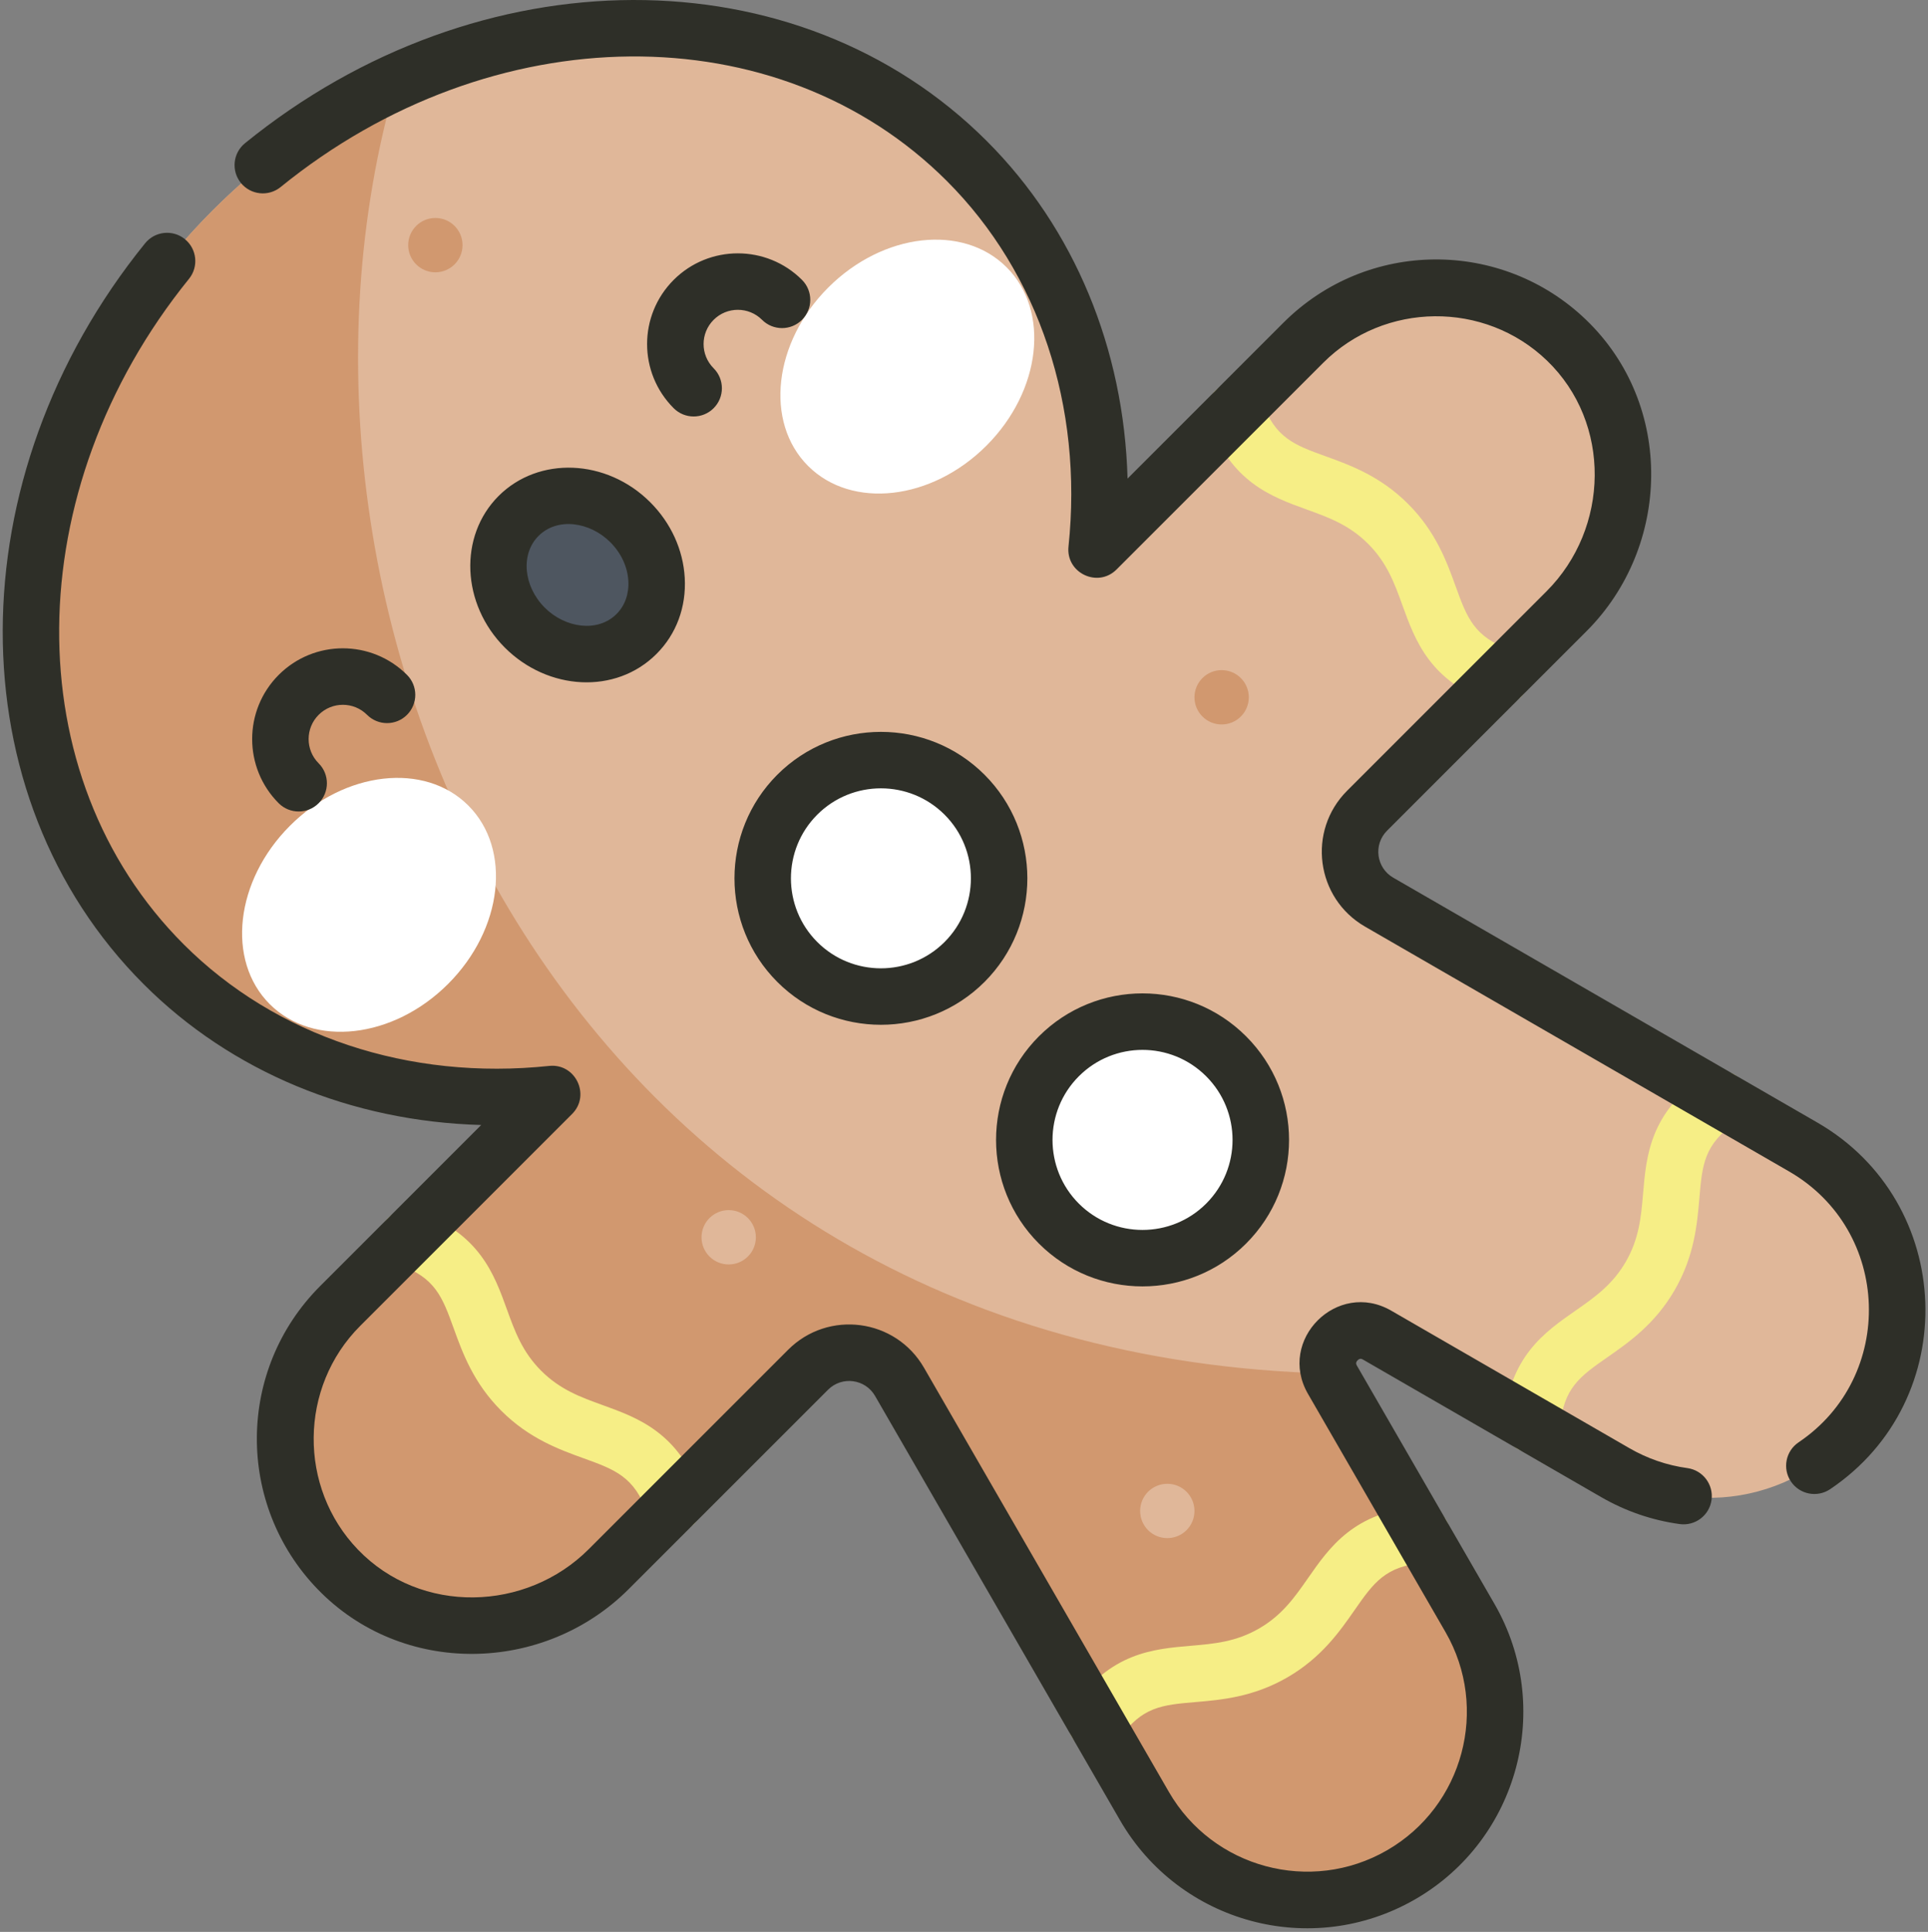 <?xml version="1.0" encoding="UTF-8"?>
<svg width="512px" height="513px" viewBox="0 0 512 513" version="1.1" xmlns="http://www.w3.org/2000/svg" xmlns:xlink="http://www.w3.org/1999/xlink">
    <rect x="0" y="0" width="512" height="513" fill="#808080" stroke="none"/>
    <title>gingerbread-man</title>
    <g id="Page-1" stroke="none" stroke-width="1" fill="none" fill-rule="evenodd">
        <g id="gingerbread-man" fill-rule="nonzero">
            <path d="M346.108,91.019 L291.21,145.917 C295.228,107.698 283.969,69.975 256.762,42.769 C205.072,-8.921 115.422,-3.077 56.524,55.821 C-2.374,114.719 -8.219,204.369 43.471,256.059 C70.677,283.265 108.4,294.524 146.619,290.507 L90.337,346.79 C71.073,366.055 70.846,397.147 89.655,416.691 C109.066,436.859 141.838,436.482 161.631,416.689 L214.592,363.727 C221.768,356.551 233.798,358.135 238.873,366.924 L303.9,479.554 C317.685,503.43 348.215,511.611 372.091,497.826 C396.076,483.977 404.082,453.397 390.363,429.635 C390.363,429.635 369.339,393.22 353.845,366.385 C349.405,358.694 358.014,350.091 365.705,354.531 L428.951,391.046 C452.713,404.765 483.293,396.76 497.142,372.774 C510.927,348.898 502.746,318.368 478.87,304.583 L366.24,239.556 C357.451,234.482 355.867,222.451 363.043,215.275 L416.005,162.314 C435.798,142.521 436.175,109.749 416.007,90.338 C396.465,71.528 365.372,71.755 346.108,91.019 Z" id="Path" fill="#E0B799"></path>
            <path d="M353.846,366.384 C353.529,365.835 353.286,365.282 353.097,364.729 C148.908,359.709 64.019,163.922 105.211,21.75 C87.782,29.768 71.198,41.147 56.523,55.822 C-2.375,114.719 -8.219,204.369 43.471,256.059 C70.677,283.265 108.4,294.525 146.619,290.507 L90.337,346.79 C71.073,366.055 70.846,397.147 89.655,416.691 C109.066,436.859 141.838,436.482 161.631,416.689 L214.592,363.727 C221.768,356.551 233.798,358.135 238.873,366.924 L303.9,479.554 C317.685,503.43 348.215,511.611 372.091,497.826 C396.076,483.977 404.082,453.397 390.363,429.635 C390.363,429.634 369.339,393.219 353.846,366.384 L353.846,366.384 Z" id="Path" fill="#D1986F"></path>
            <g id="Group" transform="translate(50, 49)">
                <ellipse id="Oval" fill="#FFFFFF" transform="translate(48, 191.271) rotate(-45) translate(-48, -191.271) " cx="48" cy="191.271" rx="37.292" ry="29.698"></ellipse>
                <ellipse id="Oval" fill="#FFFFFF" transform="translate(190.953, 48.348) rotate(-45) translate(-190.953, -48.348) " cx="190.953" cy="48.348" rx="37.292" ry="29.698"></ellipse>
                <ellipse id="Oval" fill="#4E5660" transform="translate(103.342, 103.669) rotate(-45) translate(-103.342, -103.669) " cx="103.342" cy="103.669" rx="19.796" ry="22.152"></ellipse>
            </g>
            <g id="Group" transform="translate(100, 101)" fill="#F6EE86">
                <path d="M78.997,305.825 C75.921,305.825 73.036,303.918 71.938,300.857 C68.436,291.1 63.355,289.263 54.938,286.219 C48.51,283.895 40.511,281.002 33.116,273.607 C25.721,266.212 22.828,258.213 20.504,251.785 C17.46,243.368 15.623,238.287 5.866,234.786 C1.968,233.387 -0.059,229.092 1.341,225.193 C2.74,221.295 7.033,219.269 10.934,220.668 C27.33,226.553 31.198,237.248 34.611,246.685 C36.71,252.488 38.692,257.97 43.723,263.001 C48.755,268.032 54.236,270.015 60.039,272.113 C69.475,275.525 80.171,279.393 86.056,295.79 C87.455,299.689 85.429,303.984 81.531,305.383 C80.694,305.682 79.838,305.825 78.997,305.825 Z" id="Path"></path>
                <path d="M298.64,86.181 C297.799,86.181 296.944,86.038 296.107,85.738 C279.71,79.853 275.843,69.158 272.43,59.721 C270.331,53.918 268.349,48.436 263.318,43.405 C258.286,38.373 252.804,36.391 247.001,34.292 C237.565,30.88 226.87,27.012 220.985,10.616 C219.586,6.717 221.612,2.423 225.51,1.023 C229.409,-0.377 233.704,1.65 235.103,5.548 C238.604,15.305 243.685,17.142 252.102,20.186 C258.53,22.511 266.53,25.403 273.924,32.798 C281.318,40.193 284.212,48.192 286.536,54.62 C289.58,63.037 291.417,68.118 301.174,71.619 C305.072,73.019 307.099,77.313 305.699,81.212 C304.601,84.274 301.717,86.181 298.64,86.181 L298.64,86.181 Z" id="Path"></path>
                <path d="M191.121,363.932 C189.646,363.932 188.157,363.498 186.853,362.594 C183.45,360.234 182.604,355.561 184.965,352.157 C194.893,337.843 206.225,336.875 216.223,336.021 C222.372,335.496 228.179,335 234.342,331.442 C240.505,327.884 243.838,323.102 247.367,318.04 C253.105,309.808 259.61,300.478 276.971,299.039 C281.104,298.699 284.723,301.765 285.065,305.893 C285.408,310.021 282.339,313.645 278.211,313.987 C267.88,314.845 264.791,319.276 259.672,326.618 C255.763,332.225 250.899,339.203 241.842,344.432 C232.785,349.661 224.31,350.385 217.499,350.967 C208.581,351.728 203.198,352.188 197.29,360.706 C195.835,362.806 193.497,363.932 191.121,363.932 L191.121,363.932 Z" id="Path"></path>
                <path d="M306.838,284.774 C306.63,284.774 306.421,284.765 306.21,284.748 C302.082,284.406 299.013,280.782 299.356,276.654 C300.796,259.293 310.126,252.789 318.357,247.051 C323.42,243.522 328.201,240.188 331.759,234.026 C335.317,227.863 335.813,222.056 336.338,215.907 C337.192,205.909 338.16,194.577 352.474,184.649 C355.88,182.288 360.551,183.135 362.912,186.538 C365.272,189.942 364.427,194.615 361.023,196.976 C352.505,202.883 352.045,208.266 351.284,217.184 C350.702,223.994 349.978,232.47 344.749,241.527 C339.52,250.584 332.542,255.448 326.935,259.357 C319.592,264.476 315.161,267.565 314.303,277.896 C313.979,281.811 310.699,284.774 306.838,284.774 L306.838,284.774 Z" id="Path"></path>
            </g>
            <circle id="Oval" fill="#FFFFFF" cx="233.935" cy="233.232" r="31.408"></circle>
            <circle id="Oval" fill="#FFFFFF" cx="303.403" cy="302.7" r="31.408"></circle>
            <g id="Group" transform="translate(108, 57)">
                <circle id="Oval" fill="#D1986F" cx="216.419" cy="128.16" r="7.215"></circle>
                <circle id="Oval" fill="#D1986F" cx="7.616" cy="8.094" r="7.215"></circle>
                <g transform="translate(78, 264)" fill="#E0B799">
                    <circle id="Oval" cx="123.988" cy="80.222" r="7.215"></circle>
                    <path d="M14.728,7.549 C14.728,3.564 11.498,0.334 7.513,0.334 C3.528,0.334 0.298,3.564 0.298,7.549 C0.298,11.534 3.528,14.764 7.513,14.764 C11.497,14.764 14.728,11.534 14.728,7.549 Z" id="Path"></path>
                </g>
            </g>
            <path d="M448.106,389.842 C442.672,389.095 437.49,387.314 432.703,384.55 L369.457,348.035 C355.138,339.768 339.081,355.81 347.351,370.134 L383.869,433.384 C395.563,453.64 388.598,479.635 368.342,491.33 C348.085,503.026 322.092,496.06 310.396,475.804 L245.369,363.174 C237.828,350.113 219.964,347.75 209.29,358.424 L156.329,411.386 C139.744,427.971 111.781,428.864 95.06,411.49 C79.155,394.964 79.416,368.319 95.641,352.093 L151.923,295.81 C156.912,290.821 152.836,282.303 145.836,283.048 C108.59,286.964 73.213,275.193 48.775,250.755 C4.149,206.131 4.76,130.159 50.194,74.039 C52.8,70.82 52.303,66.097 49.084,63.491 C45.865,60.884 41.142,61.381 38.536,64.601 C-11.743,126.705 -11.901,211.293 38.169,261.362 C61.452,284.645 93.355,297.783 127.788,298.733 L85.035,341.487 C62.731,363.792 62.74,399.538 84.253,421.892 C106.839,445.361 144.452,444.477 166.936,421.993 L219.898,369.031 C223.596,365.333 229.774,366.16 232.38,370.675 L297.407,483.305 C313.238,510.724 348.282,520.234 375.844,504.322 C403.262,488.49 412.69,453.304 396.861,425.885 L360.343,362.635 C360.185,362.362 359.891,361.852 360.53,361.214 C361.172,360.572 361.683,360.867 361.958,361.026 L425.204,397.541 C431.68,401.28 438.697,403.689 446.062,404.703 C450.17,405.266 453.95,402.398 454.515,398.295 C455.078,394.191 452.209,390.407 448.106,389.842 Z M206.423,205.72 C191.253,220.891 191.253,245.574 206.423,260.745 C221.592,275.915 246.277,275.916 261.447,260.745 C276.617,245.574 276.617,220.891 261.447,205.72 C246.277,190.549 221.593,190.549 206.423,205.72 L206.423,205.72 Z M250.841,250.138 C241.519,259.459 226.352,259.459 217.03,250.138 C207.708,240.816 207.708,225.648 217.03,216.327 C226.353,207.005 241.519,207.005 250.841,216.327 C260.162,225.648 260.162,240.816 250.841,250.138 Z M97.481,189.82 C100.41,192.749 105.159,192.749 108.087,189.82 C111.016,186.891 111.016,182.142 108.087,179.214 C98.672,169.798 83.428,169.796 74.011,179.214 C64.616,188.608 64.616,203.894 74.01,213.289 C76.94,216.218 81.687,216.218 84.617,213.29 C87.546,210.361 87.546,205.612 84.617,202.683 C81.071,199.137 81.071,193.367 84.617,189.821 C88.173,186.265 93.927,186.265 97.481,189.82 Z M132.406,131.703 C121.762,142.347 122.51,160.412 134.072,171.975 C145.488,183.391 163.5,184.486 174.344,173.641 C179.614,168.371 182.276,161.193 181.84,153.43 C181.422,145.984 178.169,138.859 172.678,133.369 C161.116,121.807 143.049,121.059 132.406,131.703 Z M162.072,143.976 C164.951,146.855 166.652,150.511 166.864,154.271 C167.057,157.713 165.947,160.826 163.737,163.035 C158.718,168.054 150.079,166.768 144.678,161.369 C138.964,155.655 138.217,147.105 143.012,142.31 C148.057,137.266 156.689,138.594 162.072,143.976 Z M482.622,298.087 L369.992,233.06 C365.473,230.451 364.657,224.271 368.349,220.578 L421.31,167.616 C443.744,145.182 444.722,107.562 421.209,84.933 C398.846,63.41 363.092,63.428 340.804,85.716 L299.434,127.085 C298.484,92.651 285.347,60.748 262.064,37.466 C211.897,-12.702 127.205,-12.46 65.062,38.029 C61.847,40.641 61.358,45.365 63.971,48.579 C66.583,51.793 71.307,52.283 74.521,49.67 C130.677,4.045 206.744,3.358 251.458,48.072 C275.896,72.509 287.665,107.886 283.75,145.133 C283.014,152.139 291.524,156.208 296.512,151.22 L351.41,96.323 C367.635,80.098 394.28,79.836 410.807,95.741 C428.037,112.325 427.435,140.277 410.703,157.01 L357.742,209.971 C347.078,220.634 349.42,238.503 362.492,246.05 L475.122,311.077 C502.357,326.802 503.485,365.604 477.636,382.996 C474.199,385.309 473.288,389.969 475.6,393.406 C477.92,396.854 482.583,397.747 486.01,395.442 C521.264,371.718 519.271,319.247 482.622,298.087 L482.622,298.087 Z M330.915,330.213 C346.121,315.008 346.123,290.396 330.915,275.189 C315.71,259.983 291.099,259.981 275.891,275.189 C260.721,290.359 260.721,315.043 275.891,330.213 C291.06,345.382 315.744,345.384 330.915,330.213 Z M286.497,285.795 C295.842,276.451 310.964,276.45 320.309,285.795 C329.653,295.139 329.653,310.262 320.309,319.607 C310.987,328.928 295.82,328.929 286.497,319.607 C277.175,310.284 277.175,295.116 286.497,285.795 Z M178.905,74.321 C169.489,83.739 169.488,98.98 178.905,108.397 C181.835,111.326 186.582,111.325 189.512,108.396 C192.441,105.467 192.44,100.718 189.511,97.789 C185.957,94.236 185.956,88.481 189.511,84.928 C193.057,81.382 198.827,81.382 202.373,84.928 C205.303,87.857 210.05,87.856 212.98,84.928 C215.909,81.999 215.908,77.25 212.979,74.321 C203.586,64.927 188.301,64.927 178.905,74.321 L178.905,74.321 Z" id="Shape" fill="#2E2F28"></path>
        </g>
    </g>
</svg>
